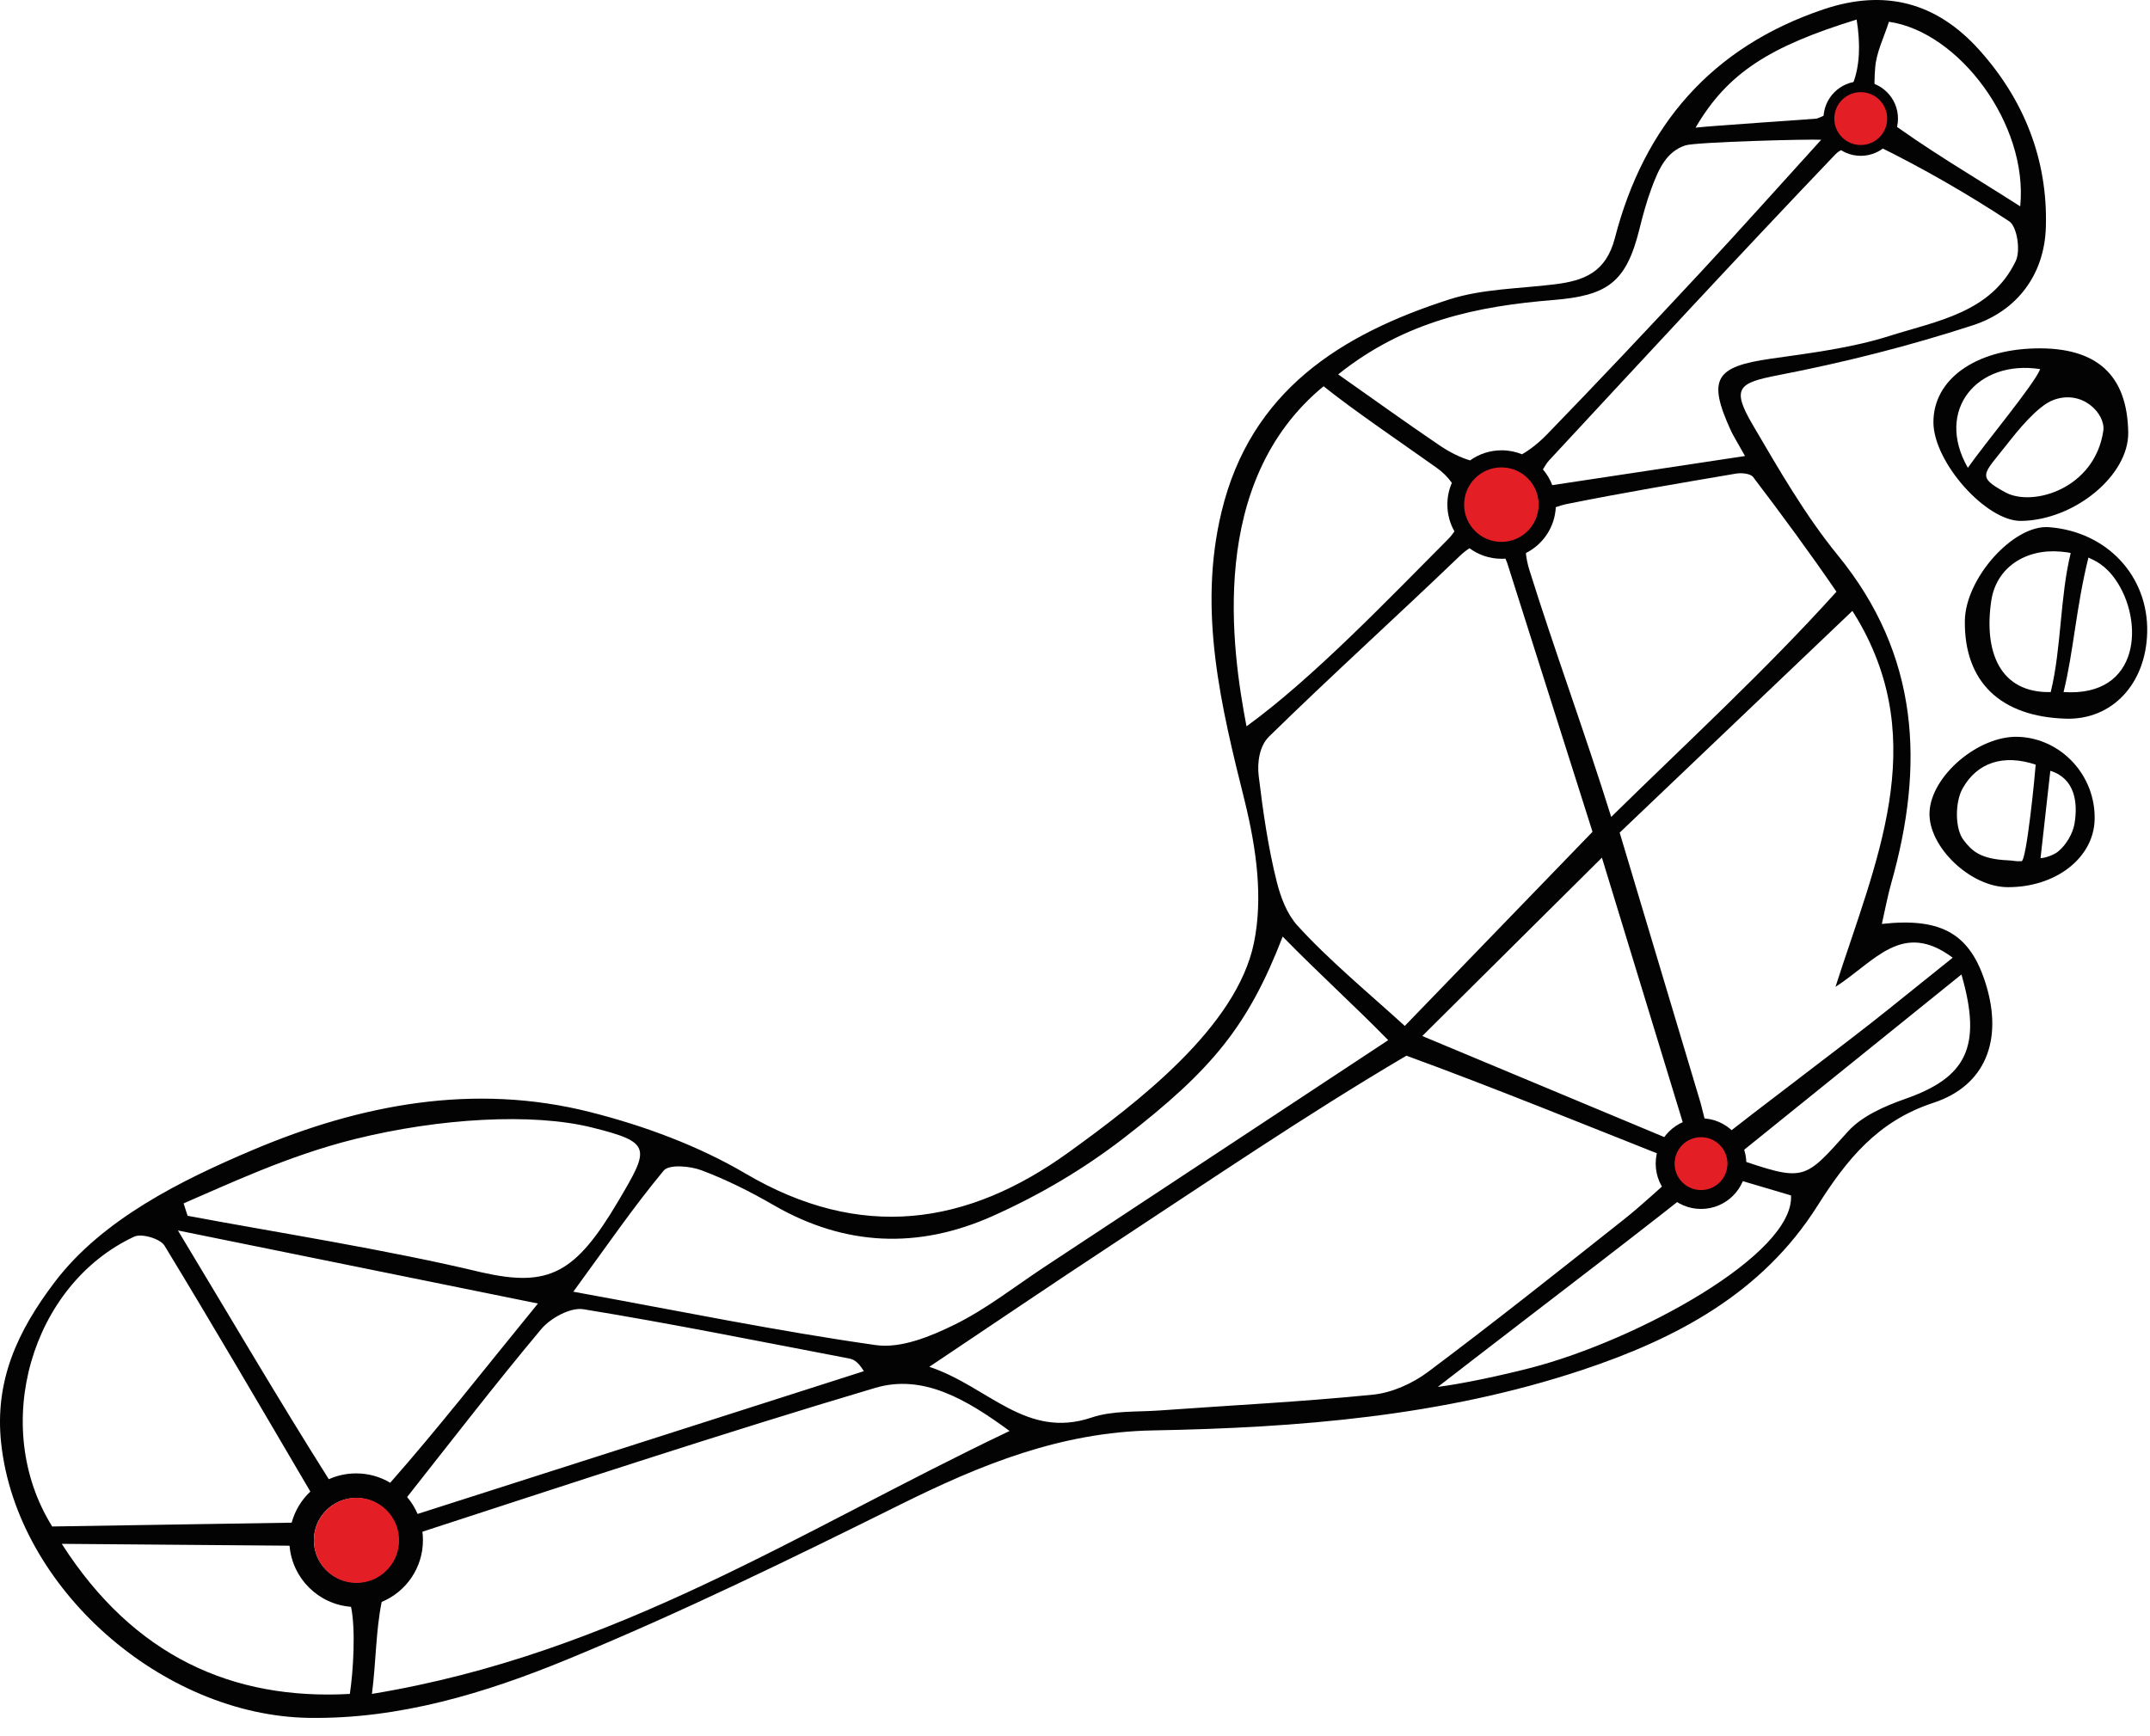 <?xml version="1.0" encoding="UTF-8"?> <svg xmlns="http://www.w3.org/2000/svg" width="78" height="63" viewBox="0 0 78 63" fill="none"><path fill-rule="evenodd" clip-rule="evenodd" d="M54.477 16.34C54.739 16.34 54.989 16.391 55.217 16.484C55.526 16.308 55.832 16.063 56.14 15.746C58.001 13.827 59.833 11.881 61.654 9.924C63.144 8.324 64.6 6.691 66.071 5.072C65.68 5.042 61.512 5.152 61.143 5.276C60.465 5.503 60.186 6.095 59.905 6.86C59.731 7.332 59.599 7.821 59.478 8.309C58.996 10.258 58.314 10.727 56.345 10.887C53.628 11.107 50.979 11.638 48.548 13.585C49.83 14.485 51.01 15.338 52.215 16.154C52.603 16.416 52.974 16.601 53.333 16.706C53.655 16.475 54.05 16.34 54.477 16.34ZM55.976 17.032C56.119 17.2 56.235 17.393 56.315 17.604L63.308 16.547C63.005 16.005 62.881 15.814 62.787 15.609C61.942 13.752 62.222 13.304 64.243 13.016C65.691 12.81 67.167 12.629 68.552 12.189C70.265 11.645 72.23 11.351 73.13 9.47C73.31 9.095 73.179 8.219 72.892 8.03C71.36 7.024 69.762 6.104 68.117 5.295C67.735 5.107 66.891 5.282 66.585 5.602C63.087 9.265 59.651 12.988 56.205 16.7C56.127 16.785 56.064 16.883 55.976 17.032ZM56.443 18.403C56.408 19.132 55.976 19.758 55.358 20.068C55.375 20.262 55.419 20.47 55.487 20.69C56.4 23.61 57.496 26.578 58.453 29.643C61.204 26.942 64.053 24.324 66.625 21.471C65.723 20.147 64.574 18.584 63.602 17.31C63.503 17.181 63.177 17.151 62.976 17.186C60.944 17.533 58.911 17.873 56.891 18.279C56.728 18.311 56.579 18.353 56.443 18.403ZM54.617 20.271C54.57 20.274 54.524 20.276 54.477 20.276C54.041 20.276 53.638 20.134 53.312 19.894C53.197 19.967 53.078 20.061 52.956 20.177C50.666 22.377 48.307 24.507 46.038 26.729C45.697 27.062 45.605 27.659 45.664 28.151C45.816 29.418 46.01 30.777 46.325 32.016C46.465 32.568 46.691 33.165 47.062 33.576C48.19 34.824 49.696 36.07 50.964 37.227L57.775 30.183L54.684 20.44C54.663 20.38 54.641 20.324 54.617 20.271ZM52.765 19.28C52.602 18.993 52.509 18.661 52.509 18.308C52.509 18.028 52.567 17.763 52.672 17.522C52.529 17.319 52.343 17.132 52.118 16.972C51.072 16.226 49.012 14.825 48.019 14.015C43.794 17.49 44.691 23.576 45.222 26.356C47.63 24.612 50.397 21.711 52.534 19.566C52.625 19.474 52.702 19.378 52.765 19.28ZM12.92 53.464C13.372 53.464 13.795 53.587 14.157 53.803C15.895 51.831 17.514 49.751 19.516 47.3C15.052 46.394 10.969 45.565 6.455 44.649C8.359 47.805 10.096 50.774 11.929 53.675C12.232 53.539 12.567 53.464 12.92 53.464ZM14.77 54.321C14.925 54.505 15.054 54.711 15.15 54.935L31.34 49.755C31.102 49.363 30.937 49.32 30.768 49.287C27.57 48.678 24.378 48.03 21.165 47.507C20.696 47.431 19.97 47.828 19.632 48.232C17.967 50.224 16.379 52.282 14.77 54.321ZM15.325 55.58C15.337 55.681 15.344 55.783 15.344 55.888C15.344 56.898 14.726 57.764 13.847 58.128C13.634 59.174 13.645 60.276 13.494 61.465C22.353 60.008 29.071 55.518 36.627 51.925C35.044 50.765 33.479 49.847 31.745 50.363C26.248 51.997 20.801 53.797 15.348 55.572L15.325 55.58ZM12.735 58.305C11.55 58.215 10.603 57.273 10.505 56.091L10.469 56.087L2.241 56.02C4.853 60.106 8.442 61.7 12.692 61.466C12.817 60.649 12.908 59.121 12.735 58.305ZM10.581 55.252C10.7 54.814 10.938 54.425 11.259 54.123C9.409 50.973 7.714 48.07 5.967 45.198C5.814 44.947 5.14 44.748 4.87 44.873C1.134 46.61 -0.375 51.757 1.894 55.39L10.581 55.252ZM61.514 4.632C61.99 4.571 65.877 4.315 65.907 4.304C67.217 3.851 67.649 2.498 67.357 0.71C64.212 1.679 62.669 2.646 61.514 4.632ZM68.529 0.79C68.355 1.343 68.07 1.896 68.029 2.467C67.986 3.062 67.958 3.966 68.305 4.226C69.848 5.384 71.528 6.36 73.292 7.487C73.587 4.51 71.069 1.155 68.529 0.79ZM71.159 35.36C68.339 37.636 65.703 39.763 62.914 42.013C65.485 42.894 65.433 42.847 67.038 41.062C67.55 40.493 68.381 40.135 69.132 39.87C71.314 39.102 71.928 38.009 71.159 35.36ZM52.163 50.325C52.998 50.222 54.424 49.922 55.541 49.633C59.39 48.635 65.103 45.517 64.976 43.377L62.19 42.552C59.79 44.484 56.093 47.289 53.435 49.342C53.201 49.523 52.38 50.156 52.163 50.325ZM61.335 41.66C60.223 38.02 59.189 34.635 58.116 31.121C55.911 33.311 53.836 35.371 51.599 37.593C54.866 38.957 57.975 40.257 61.335 41.66ZM6.661 43.666C6.709 43.816 6.758 43.966 6.806 44.116C9.907 44.701 14.01 45.337 17.489 46.173C19.908 46.716 20.871 46.224 22.429 43.586C23.57 41.655 23.666 41.456 21.465 40.91C19.321 40.379 15.954 40.568 12.868 41.334C10.447 41.935 8.238 42.99 6.661 43.666ZM46.535 33.985C45.284 37.22 43.987 38.81 40.765 41.3C39.317 42.418 37.728 43.359 36.012 44.126C33.314 45.332 30.654 45.227 28.062 43.727C27.227 43.243 26.352 42.805 25.45 42.465C25.036 42.309 24.274 42.242 24.08 42.475C22.978 43.801 22 45.23 20.8 46.871C24.658 47.573 28.202 48.302 31.778 48.809C32.683 48.937 33.758 48.496 34.632 48.066C35.779 47.502 36.804 46.691 37.879 45.981C42.013 43.251 46.25 40.461 50.363 37.744C49.127 36.478 47.847 35.329 46.535 33.985ZM67.203 22.167L58.76 30.213L61.696 40.022L62.094 41.587C63.741 40.256 66.891 37.928 68.54 36.6C69.272 36.012 70.004 35.424 70.842 34.751C69.005 33.379 68.017 34.892 66.589 35.81C68.053 31.259 70.034 26.994 67.397 22.482C67.355 22.409 67.248 22.24 67.203 22.167ZM33.715 49.596C35.862 50.314 37.216 52.241 39.602 51.437C40.369 51.178 41.248 51.24 42.077 51.18C44.656 50.993 47.239 50.866 49.809 50.607C50.501 50.537 51.245 50.202 51.809 49.78C54.207 47.984 56.553 46.118 58.902 44.258C59.596 43.708 60.239 43.093 61.173 42.272C57.778 40.925 54.076 39.418 51.024 38.307C47.394 40.444 43.829 42.875 40.303 45.191C38.196 46.576 36.11 47.993 33.715 49.596ZM68.272 33.526C70.478 33.282 71.501 33.913 72.057 35.75C72.652 37.715 72.062 39.388 70.133 40.02C68.104 40.684 66.98 42.102 65.933 43.759C63.924 46.938 60.805 48.58 57.381 49.718C52.339 51.392 47.087 51.807 41.834 51.904C38.476 51.966 35.59 53.142 32.679 54.587C28.692 56.566 24.683 58.526 20.57 60.218C17.609 61.436 14.493 62.384 11.217 62.335C5.898 62.257 0.616 57.648 0.043 52.376C-0.204 50.106 0.633 48.304 1.985 46.521C3.721 44.231 6.611 42.813 9.154 41.735C13.084 40.068 17.202 39.285 21.423 40.356C23.366 40.849 25.327 41.572 27.047 42.584C31.208 45.032 35.071 44.49 38.781 41.805C41.226 40.037 44.874 37.276 45.495 34.196C45.819 32.59 45.596 30.862 45.159 29.074C44.3 25.636 43.45 22.167 44.316 18.572C45.373 14.18 48.646 12.13 52.575 10.866C53.782 10.478 55.115 10.476 56.394 10.318C57.463 10.186 58.262 9.893 58.588 8.632C59.641 4.568 62.081 1.714 66.152 0.34C68.389 -0.415 70.258 0.095 71.794 1.799C73.431 3.616 74.296 5.795 74.222 8.242C74.171 9.965 73.178 11.279 71.579 11.801C69.272 12.554 66.901 13.152 64.518 13.613C63.069 13.894 62.8 14.075 63.589 15.419C64.542 17.044 65.493 18.701 66.678 20.153C69.641 23.782 69.822 27.782 68.612 32.049C68.479 32.519 68.391 33.002 68.272 33.526ZM12.92 54.355C13.767 54.355 14.453 55.041 14.453 55.888C14.453 56.734 13.767 57.42 12.92 57.42C12.074 57.42 11.387 56.734 11.387 55.888C11.387 55.041 12.074 54.355 12.92 54.355ZM54.477 16.982C55.209 16.982 55.803 17.576 55.803 18.308C55.803 19.04 55.209 19.634 54.477 19.634C53.745 19.634 53.151 19.04 53.151 18.308C53.151 17.576 53.745 16.982 54.477 16.982Z" fill="#030303"></path><path fill-rule="evenodd" clip-rule="evenodd" d="M71.392 16.975C72.007 16.092 73.793 13.957 74.017 13.394C71.743 13.039 70.186 14.871 71.392 16.975ZM72.756 17.867C73.74 18.403 75.994 17.738 76.306 15.634C76.396 15.018 75.544 14.11 74.48 14.52C73.907 14.741 73.177 15.656 72.806 16.129C71.95 17.223 71.69 17.287 72.756 17.867ZM73.843 12.642C76.065 12.593 77.179 13.603 77.21 15.695C77.233 17.25 75.256 18.88 73.321 18.902C72.055 18.917 70.148 16.772 70.143 15.327C70.136 13.781 71.638 12.691 73.843 12.642Z" fill="#030303"></path><path fill-rule="evenodd" clip-rule="evenodd" d="M75.766 20.232C75.314 22.061 75.231 23.627 74.864 25.112C77.67 25.302 77.787 22.514 76.747 21.031C76.36 20.479 75.98 20.334 75.766 20.232ZM74.398 25.113C74.789 23.518 74.732 21.659 75.123 20.069C75.066 20.05 74.933 20.031 74.764 20.016C73.486 19.902 72.422 20.593 72.242 21.796C71.969 23.619 72.532 25.153 74.398 25.113ZM77.898 22.947C77.853 24.819 76.622 26.128 74.95 26.078C72.57 26.008 71.257 24.737 71.283 22.53C71.301 20.98 73.051 19.03 74.334 19.129C76.439 19.289 77.947 20.905 77.898 22.947Z" fill="#030303"></path><path fill-rule="evenodd" clip-rule="evenodd" d="M74.029 31.139C74.199 31.136 74.516 31.022 74.667 30.898C74.964 30.656 75.198 30.244 75.258 29.901C75.399 29.105 75.261 28.237 74.384 27.97L74.029 31.139ZM73.853 27.746C72.68 27.354 71.724 27.67 71.198 28.616C70.925 29.107 70.919 30.064 71.232 30.476C71.533 30.872 71.835 31.176 72.868 31.219C73.049 31.226 73.105 31.26 73.336 31.251C73.52 31.269 73.831 28.084 73.853 27.746ZM73.204 26.736C74.779 26.781 76.042 28.151 75.991 29.756C75.947 31.142 74.567 32.204 72.829 32.192C71.473 32.182 69.95 30.717 70.001 29.474C70.056 28.158 71.767 26.695 73.204 26.736Z" fill="#030303"></path><path d="M12.934 57.438C13.787 57.438 14.479 56.746 14.479 55.893C14.479 55.039 13.787 54.348 12.934 54.348C12.08 54.348 11.389 55.039 11.389 55.893C11.389 56.746 12.08 57.438 12.934 57.438Z" fill="#E31E24"></path><path d="M54.469 19.663C55.215 19.663 55.82 19.058 55.82 18.311C55.82 17.565 55.215 16.96 54.469 16.96C53.722 16.96 53.117 17.565 53.117 18.311C53.117 19.058 53.722 19.663 54.469 19.663Z" fill="#E31E24"></path><path d="M67.506 5.654C68.252 5.654 68.857 5.049 68.857 4.303C68.857 3.556 68.252 2.951 67.506 2.951C66.759 2.951 66.154 3.556 66.154 4.303C66.154 5.049 66.759 5.654 67.506 5.654Z" fill="#030303"></path><path d="M67.506 5.262C68.036 5.262 68.465 4.833 68.465 4.303C68.465 3.773 68.036 3.344 67.506 3.344C66.976 3.344 66.547 3.773 66.547 4.303C66.547 4.833 66.976 5.262 67.506 5.262Z" fill="#E31E24"></path><path d="M61.712 43.868C62.62 43.868 63.356 43.132 63.356 42.223C63.356 41.315 62.62 40.579 61.712 40.579C60.804 40.579 60.067 41.315 60.067 42.223C60.067 43.132 60.804 43.868 61.712 43.868Z" fill="#030303"></path><path d="M61.712 43.183C62.242 43.183 62.671 42.753 62.671 42.223C62.671 41.694 62.242 41.264 61.712 41.264C61.182 41.264 60.753 41.694 60.753 42.223C60.753 42.753 61.182 43.183 61.712 43.183Z" fill="#E31E24"></path></svg> 